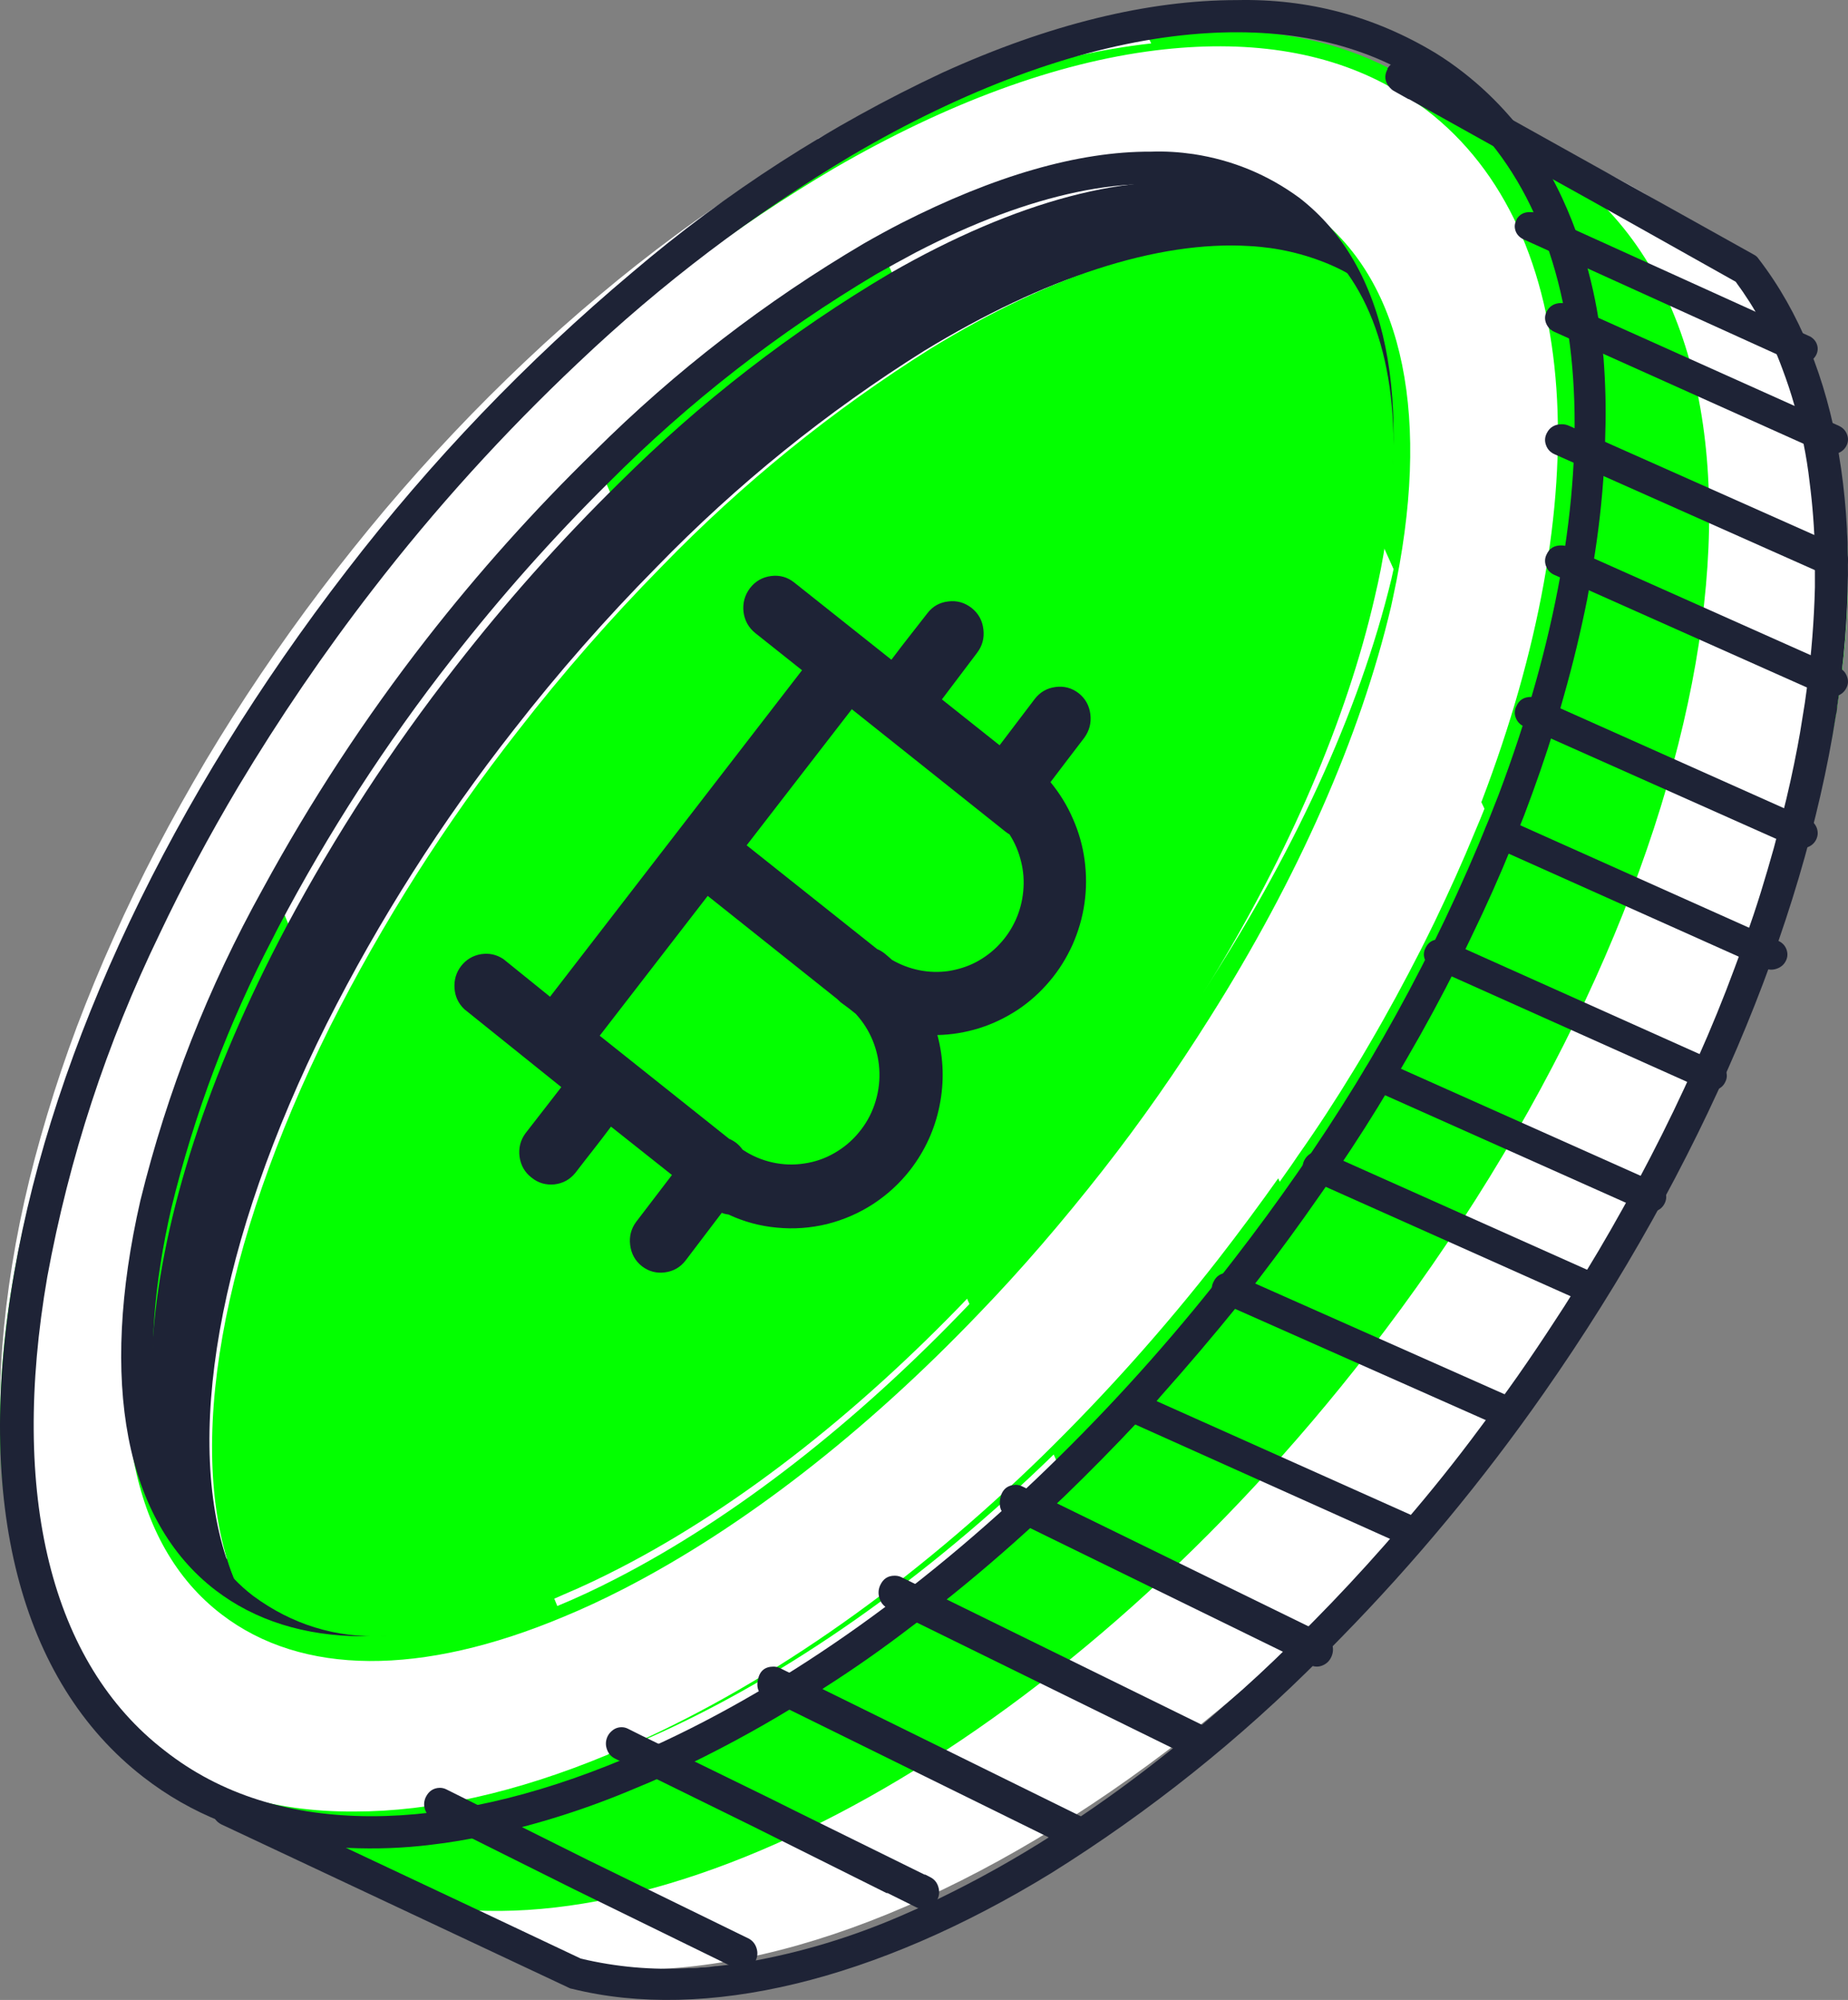 <?xml version="1.0" encoding="UTF-8"?>
<svg width="61px" height="66px" viewBox="0 0 61 66" version="1.1" xmlns="http://www.w3.org/2000/svg" xmlns:xlink="http://www.w3.org/1999/xlink">
    <rect x="0" y="0" width="61" height="66" fill="#808080" stroke="none"/>
    <title>Group 41</title>
    <g id="Page-1" stroke="none" stroke-width="1" fill="none" fill-rule="evenodd">
        <g id="HomeFondamentalementBourse" transform="translate(-580, -633)" fill-rule="nonzero">
            <g id="Group-26" transform="translate(202, 610)">
                <g id="Group-6-Copy-2" transform="translate(357, 0)">
                    <g id="Group-41" transform="translate(21, 23)">
                        <path d="M46.945,3.308 C47.447,3.685 47.918,4.107 48.351,4.57 C48.79,5.034 49.187,5.542 49.548,6.087 C49.908,6.637 50.228,7.223 50.515,7.85 C50.799,8.472 51.04,9.131 51.246,9.83 C51.447,10.525 51.611,11.252 51.734,12.015 C51.853,12.774 51.935,13.564 51.972,14.382 C52.013,15.199 52.008,16.044 51.963,16.912 C51.917,17.779 51.83,18.665 51.702,19.574 C51.575,20.482 51.406,21.409 51.196,22.349 C50.986,23.289 50.735,24.239 50.447,25.206 C50.155,26.169 49.826,27.141 49.461,28.118 C49.091,29.094 48.689,30.076 48.246,31.057 C47.808,32.042 47.333,33.019 46.822,34 C46.311,34.977 45.772,35.949 45.197,36.912 C44.621,37.875 44.019,38.824 43.384,39.764 C42.75,40.705 42.092,41.627 41.407,42.535 C40.718,43.439 40.01,44.33 39.28,45.193 C38.545,46.06 37.796,46.901 37.025,47.714 C36.253,48.531 35.468,49.317 34.664,50.076 C33.861,50.834 33.044,51.561 32.217,52.256 C31.391,52.946 30.555,53.605 29.715,54.227 C28.871,54.85 28.026,55.431 27.172,55.976 C26.323,56.521 25.474,57.021 24.62,57.484 C23.771,57.948 22.927,58.365 22.082,58.738 C21.242,59.11 20.406,59.442 19.585,59.724 C18.758,60.01 17.946,60.246 17.147,60.432 C16.343,60.623 15.558,60.764 14.791,60.859 C14.024,60.955 13.275,61 12.545,61 C11.819,60.995 11.111,60.945 10.431,60.85 C9.746,60.75 9.093,60.605 8.463,60.409 C7.833,60.219 7.235,59.978 6.664,59.692 C6.098,59.406 5.56,59.069 5.057,58.692 C4.551,58.315 4.08,57.893 3.647,57.43 C3.213,56.966 2.816,56.458 2.451,55.913 C2.09,55.363 1.77,54.777 1.487,54.155 C1.2,53.528 0.958,52.869 0.752,52.17 C0.551,51.475 0.387,50.748 0.268,49.985 C0.145,49.226 0.063,48.436 0.026,47.618 C-0.01,46.801 -0.01,45.956 0.035,45.088 C0.081,44.221 0.168,43.335 0.296,42.426 C0.424,41.518 0.592,40.591 0.802,39.651 C1.012,38.711 1.264,37.761 1.556,36.794 C1.843,35.831 2.172,34.859 2.537,33.882 C2.907,32.906 3.309,31.924 3.752,30.943 C4.19,29.958 4.665,28.981 5.176,28 C5.687,27.023 6.231,26.056 6.801,25.088 C7.377,24.125 7.979,23.176 8.614,22.236 C9.249,21.295 9.906,20.373 10.595,19.465 C11.28,18.561 11.988,17.675 12.718,16.807 C13.453,15.94 14.202,15.099 14.974,14.286 C15.745,13.469 16.535,12.683 17.338,11.924 C18.137,11.166 18.955,10.439 19.781,9.749 C20.607,9.054 21.443,8.395 22.287,7.773 C23.127,7.15 23.977,6.569 24.826,6.024 C25.675,5.479 26.529,4.979 27.378,4.516 C28.227,4.052 29.072,3.635 29.916,3.262 C30.756,2.89 31.592,2.558 32.414,2.276 C33.24,1.995 34.053,1.754 34.856,1.568 C35.655,1.377 36.44,1.236 37.207,1.141 C37.974,1.045 38.723,1 39.453,1 C40.184,1.005 40.887,1.055 41.567,1.15 C42.252,1.25 42.905,1.395 43.535,1.591 C44.165,1.781 44.763,2.022 45.334,2.308 C45.9,2.599 46.439,2.931 46.945,3.308 Z" id="Path" fill="#FFFFFF"></path>
                        <path d="M43.4,7.095 C42.346,6.325 41.174,5.843 39.879,5.645 C39.406,5.577 38.933,5.546 38.456,5.564 C36.034,5.55 33.226,6.374 30.145,7.936 C29.731,8.148 29.318,8.373 28.9,8.612 C25.619,10.538 22.629,12.834 19.934,15.504 C17.925,17.453 16.058,19.533 14.336,21.734 C12.295,24.345 10.482,27.104 8.896,30.008 C7.074,33.276 5.711,36.724 4.815,40.353 C3.434,46.38 4.302,50.977 7.315,53.277 C9.964,55.298 13.904,55.312 18.598,53.353 L18.198,52.386 C16.308,53.241 14.326,53.705 12.25,53.768 C10.664,53.826 9.232,53.385 7.96,52.453 C7.728,52.278 7.51,52.084 7.31,51.872 C5.692,47.654 6.906,40.996 10.482,33.843 C12.222,30.413 14.286,27.185 16.671,24.16 C18.139,22.279 19.716,20.487 21.397,18.79 C24.06,16.062 27.009,13.685 30.254,11.659 C34.189,9.264 37.938,8.035 40.996,8.211 C41.914,8.256 42.8,8.459 43.646,8.814 C45.304,10.768 45.845,13.928 45.209,17.939 C45.118,18.538 45,19.154 44.845,19.794 C43.923,23.782 42.042,28.135 39.406,32.416 C38.22,34.352 36.925,36.211 35.525,38.003 C34.344,39.511 33.117,40.938 31.863,42.279 L32.326,43.319 C33.726,41.87 35.084,40.29 36.384,38.633 C37.684,36.976 38.856,35.288 39.929,33.582 C42.832,29 44.904,24.318 45.918,20.014 C45.94,19.906 45.963,19.798 45.986,19.695 C47.245,13.829 46.336,9.354 43.4,7.095 Z M60.755,15.828 C60.718,15.567 60.673,15.306 60.618,15.049 C60.418,14.036 60.109,13.05 59.696,12.1 C59.578,11.826 59.446,11.56 59.305,11.299 L59.164,11.047 C59.073,10.876 58.973,10.714 58.873,10.552 C58.769,10.39 58.71,10.3 58.623,10.187 C58.537,10.075 58.464,9.962 58.383,9.859 C58.373,9.841 58.36,9.827 58.346,9.814 L58.164,9.579 C58.074,9.467 57.983,9.359 57.887,9.251 C57.537,8.859 57.16,8.495 56.756,8.161 C56.656,8.076 56.56,7.995 56.46,7.918 C56.36,7.842 56.179,7.72 56.038,7.63 C55.502,7.266 54.956,6.923 54.397,6.595 L53.834,6.275 L53.52,6.104 C53.393,6.037 53.266,5.969 53.134,5.902 L52.648,5.659 C52.375,5.528 52.107,5.397 51.83,5.276 L51.339,5.06 C51.175,4.988 51.012,4.92 50.844,4.857 C50.321,4.637 49.785,4.443 49.249,4.259 C48.899,4.146 48.553,4.038 48.199,3.934 C47.94,3.682 47.667,3.439 47.381,3.219 C46.899,2.845 46.386,2.521 45.841,2.246 C39.042,-1.229 28.095,2.755 18.284,11.817 L17.33,12.717 C17.026,13.014 16.721,13.311 16.417,13.617 C16.112,13.924 15.817,14.23 15.522,14.54 C15.222,14.846 14.931,15.161 14.64,15.481 C14.345,15.801 14.131,16.035 13.886,16.314 L13.677,16.552 C13.454,16.805 13.227,17.061 13.009,17.322 C12.422,18.007 11.854,18.709 11.3,19.42 C11.068,19.713 10.841,20.01 10.618,20.302 C10.396,20.595 10.178,20.897 9.959,21.194 C9.746,21.491 9.532,21.792 9.319,22.094 C9.11,22.396 8.905,22.688 8.701,22.99 C8.573,23.179 8.451,23.35 8.337,23.557 C8.224,23.76 8.146,23.836 8.055,23.985 C7.715,24.507 7.383,25.029 7.06,25.565 C-1.137,38.998 -2.478,52.723 4.525,58.098 C5.206,58.611 5.938,59.039 6.724,59.386 C7.601,59.759 8.51,60.016 9.455,60.151 C9.66,60.385 9.891,60.592 10.146,60.772 C11.182,61.546 12.572,62.006 13.586,62.784 C13.631,62.82 13.681,62.861 13.736,62.892 C16.112,64.648 19.166,65.269 22.588,64.896 L22.951,64.851 L22.979,64.851 C23.46,64.788 23.951,64.711 24.442,64.603 C26.146,64.247 27.8,63.73 29.4,63.05 C29.827,62.87 30.258,62.685 30.686,62.478 C32.003,61.866 33.28,61.177 34.521,60.417 C34.884,60.2 35.23,59.98 35.584,59.75 C36.552,59.125 37.52,58.445 38.483,57.711 C38.797,57.477 39.115,57.229 39.433,56.986 C39.747,56.743 40.069,56.482 40.387,56.216 L40.465,56.149 C41.196,55.532 41.928,54.889 42.66,54.213 C42.937,53.961 43.214,53.696 43.496,53.43 C44.295,52.66 45.095,51.854 45.877,51.017 C46.127,50.747 46.377,50.477 46.608,50.202 C47.476,49.234 48.331,48.235 49.171,47.2 L49.653,46.592 L49.844,46.344 C50.53,45.458 51.189,44.562 51.812,43.666 C52.012,43.378 52.207,43.09 52.398,42.806 C53.02,41.888 53.602,40.969 54.156,40.047 C54.338,39.745 54.52,39.443 54.684,39.142 C55.274,38.124 55.824,37.107 56.333,36.09 C56.474,35.806 56.615,35.518 56.751,35.234 C57.246,34.19 57.705,33.164 58.11,32.137 C58.228,31.845 58.342,31.556 58.451,31.264 C58.86,30.179 59.219,29.135 59.528,28.09 C59.6,27.847 59.669,27.604 59.732,27.365 C60.068,26.213 60.341,25.043 60.555,23.863 C60.605,23.589 60.65,23.314 60.686,23.048 C60.882,21.77 60.986,20.487 61,19.195 C61,19.037 61,18.88 61,18.727 C60.986,17.754 60.909,16.791 60.755,15.828 Z M4.847,57.657 C1.094,54.794 -0.274,49.297 0.971,42.189 C1.698,38.286 2.943,34.55 4.693,30.985 C5.465,29.373 6.333,27.766 7.297,26.164 C8.646,23.935 10.123,21.788 11.727,19.735 C13.79,17.088 16.053,14.621 18.512,12.325 C21.265,9.737 24.278,7.477 27.546,5.55 C31.24,3.408 34.866,2.066 38.156,1.661 C41.087,1.301 43.737,1.661 45.909,2.881 C45.95,2.926 46,2.967 46.054,2.998 L46.54,3.268 L46.559,3.268 C46.736,3.385 46.922,3.507 47.081,3.628 C52.311,7.644 52.689,16.534 48.912,26.434 C47.199,30.823 44.977,34.946 42.251,38.804 C41.596,39.731 40.915,40.65 40.206,41.564 C38.424,43.846 36.502,45.998 34.435,48.023 C30.158,52.197 25.532,55.474 20.956,57.526 L20.443,57.747 C20.298,57.752 20.179,57.801 20.075,57.9 C17.048,59.161 14.222,59.782 11.704,59.782 C8.996,59.8 6.697,59.098 4.847,57.657 Z M18.598,53.358 C19.243,53.092 19.902,52.786 20.575,52.44 C24.51,50.418 28.568,47.263 32.326,43.333 C33.726,41.883 35.084,40.299 36.384,38.642 C37.684,36.985 38.856,35.297 39.929,33.591 C42.832,29 44.904,24.318 45.918,20.014 C45.94,19.906 45.963,19.798 45.986,19.695 C47.263,13.829 46.354,9.354 43.423,7.095 C42.373,6.325 41.196,5.843 39.906,5.645 C39.433,5.577 38.956,5.546 38.479,5.564 C36.034,5.55 33.226,6.374 30.145,7.936 C29.731,8.148 29.318,8.373 28.9,8.612 C25.619,10.538 22.629,12.834 19.934,15.504 C17.925,17.453 16.058,19.533 14.336,21.734 C12.295,24.345 10.482,27.104 8.896,30.008 C7.074,33.276 5.711,36.724 4.815,40.353 C3.434,46.38 4.302,50.977 7.315,53.277 C9.964,55.307 13.913,55.321 18.598,53.358 Z M7.324,51.881 C5.706,47.659 6.915,41.005 10.491,33.852 C12.227,30.418 14.29,27.19 16.671,24.16 C18.139,22.279 19.716,20.487 21.397,18.79 C24.06,16.062 27.009,13.685 30.254,11.659 C34.189,9.264 37.938,8.035 40.996,8.211 C41.914,8.256 42.8,8.459 43.646,8.814 C45.304,10.768 45.845,13.928 45.209,17.939 C45.118,18.538 45,19.154 44.845,19.794 C43.923,23.782 42.042,28.135 39.406,32.416 C38.22,34.352 36.925,36.211 35.525,38.003 C34.344,39.511 33.117,40.938 31.863,42.279 C28.1,46.268 24.028,49.464 20.075,51.503 C19.439,51.832 18.812,52.124 18.198,52.386 C16.308,53.241 14.326,53.7 12.25,53.768 C10.664,53.826 9.232,53.385 7.96,52.453 C7.733,52.278 7.519,52.088 7.324,51.881 Z M16.671,24.16 C18.139,22.279 19.716,20.487 21.397,18.79 C24.06,16.062 27.009,13.685 30.254,11.659 L29.341,9.611 L29.118,9.102 L28.9,8.612 C25.619,10.538 22.629,12.834 19.934,15.504 C17.925,17.453 16.058,19.533 14.336,21.734 C12.295,24.345 10.482,27.104 8.896,30.008 C7.074,33.276 5.711,36.724 4.815,40.353 C3.434,46.38 4.302,50.977 7.315,53.277 C9.964,55.298 13.904,55.312 18.598,53.353 L18.198,52.386 C16.308,53.241 14.326,53.705 12.25,53.768 C10.664,53.826 9.232,53.385 7.96,52.453 C7.728,52.278 7.51,52.084 7.31,51.872 C5.692,47.654 6.906,40.996 10.482,33.843 C12.222,30.413 14.286,27.185 16.671,24.16 Z" id="Shape" fill="#03FF00"></path>
                        <path d="M45.171,44.617 C35.395,57.22 22.647,64.373 14,62.863 C22.078,68.926 38.036,61.651 49.745,46.551 C61.513,31.383 64.547,14.047 56.491,7.822 C54.161,6.146 51.624,4.87 48.883,4 C49.948,4.541 50.955,5.172 51.913,5.88 C59.959,12.095 56.934,29.445 45.171,44.617 Z" id="Path" fill="#FFFFFF"></path>
                        <path d="M18,12.492 C15.641,14.733 13.47,17.141 11.491,19.725 C9.952,21.729 8.535,23.825 7.24,26 L7,25.416 C7.314,24.893 7.628,24.383 7.955,23.873 C8.042,23.728 8.134,23.592 8.225,23.456 C8.317,23.315 8.465,23.1 8.578,22.902 C8.774,22.608 8.971,22.318 9.171,22.028 C9.372,21.738 9.577,21.443 9.786,21.153 C9.991,20.863 10.205,20.573 10.418,20.283 C10.632,19.993 10.85,19.707 11.072,19.417 C11.604,18.71 12.149,18.042 12.711,17.374 C12.921,17.119 13.134,16.869 13.348,16.618 L13.549,16.39 C13.788,16.117 14.033,15.845 14.272,15.577 C14.516,15.309 14.835,14.957 15.118,14.654 C15.402,14.355 15.689,14.056 15.977,13.758 C16.269,13.459 16.561,13.164 16.858,12.874 L17.769,12 L18,12.492 Z" id="Path" fill="#FFFFFF"></path>
                        <path d="M21,18.224 C19.386,19.889 17.872,21.646 16.463,23.492 C14.178,26.464 12.197,29.631 10.531,33 L9.515,30.487 L9.253,29.856 L9,29.229 C10.522,26.38 12.263,23.673 14.221,21.112 C15.875,18.952 17.667,16.912 19.595,15 L19.818,15.508 L20.045,16.029 L21,18.224 Z" id="Path" fill="#FFFFFF"></path>
                        <path d="M20.355,52.087 C19.689,52.432 19.036,52.736 18.396,53 L18,52.042 C18.608,51.787 19.229,51.492 19.86,51.165 C23.777,49.142 27.812,45.961 31.541,42 L32,43.034 C28.276,46.941 24.255,50.078 20.355,52.087 Z" id="Path" fill="#FFFFFF"></path>
                        <path d="M35,48.49 C34.803,48.675 34.611,48.865 34.409,49.045 C34.212,49.226 33.953,49.478 33.72,49.681 C32.619,50.691 31.5,51.63 30.372,52.499 C30.09,52.724 29.799,52.94 29.513,53.148 C28.537,53.876 27.561,54.542 26.586,55.155 C26.263,55.358 25.941,55.556 25.628,55.742 C24.348,56.505 23.023,57.193 21.662,57.797 L21.192,58 L21,57.532 L21.51,57.312 C26.017,55.3 30.574,52.089 34.781,48 L35,48.49 Z" id="Path" fill="#FFFFFF"></path>
                        <path d="M38,1.433 C34.649,1.805 30.979,3.035 27.208,5 L27,4.575 C30.748,2.626 34.441,1.4 37.792,1 L38,1.433 Z" id="Path" fill="#FFFFFF"></path>
                        <path d="M41,7.615 C37.973,7.429 34.247,8.649 30.335,11 L29.438,8.989 L29.217,8.49 L29,8.008 C29.415,7.774 29.826,7.553 30.236,7.345 C33.295,5.812 36.083,5.003 38.487,5.003 C38.961,4.99 39.43,5.017 39.899,5.087 L40.152,5.666 L40.418,6.276 L41,7.615 Z" id="Path" fill="#FFFFFF"></path>
                        <path d="M46,18.782 C45.976,18.888 45.951,19.003 45.927,19.113 C44.864,23.515 42.65,28.299 39.549,33 L39,31.803 C41.816,27.42 43.82,22.976 44.806,18.897 C44.966,18.243 45.092,17.612 45.199,17 L46,18.782 Z" id="Path" fill="#FFFFFF"></path>
                        <path d="M49,26.688 C48.904,26.928 48.804,27.173 48.699,27.417 C48.283,28.432 47.831,29.432 47.356,30.419 C47.205,30.727 47.055,31.035 46.9,31.339 C46.365,32.389 45.804,33.426 45.21,34.44 C45.037,34.739 44.863,35.033 44.68,35.328 C44.1,36.283 43.489,37.22 42.84,38.14 C42.699,38.352 42.548,38.57 42.397,38.778 L42.242,39 L42,38.443 C44.74,34.567 46.973,30.419 48.694,26 L48.877,26.43 L49,26.688 Z" id="Path" fill="#FFFFFF"></path>
                        <path d="M52.93,11.811 C52.884,11.375 52.834,10.956 52.766,10.542 C52.63,9.683 52.425,8.846 52.153,8.022 C51.989,7.513 51.789,7.022 51.566,6.535 C51.271,5.903 50.93,5.302 50.53,4.729 C50.353,4.474 50.162,4.229 49.967,3.997 C49.926,3.942 49.876,3.892 49.831,3.838 C49.367,3.305 48.858,2.823 48.304,2.391 C48.013,2.164 47.709,1.95 47.391,1.754 C45.373,0.535 43.183,-0.047 40.829,0.003 C37.903,0.003 34.627,0.799 31.114,2.396 C27.406,4.133 23.989,6.33 20.868,8.991 C17.373,11.93 14.233,15.205 11.448,18.826 C5.673,26.313 1.769,34.523 0.47,41.992 C-0.862,49.57 0.661,55.493 4.737,58.649 C5.523,59.259 6.377,59.746 7.299,60.114 C8.394,60.546 9.526,60.819 10.698,60.924 C10.957,60.956 11.221,60.974 11.484,60.983 C12.407,61.024 13.32,60.992 14.233,60.878 C14.833,60.81 15.442,60.705 16.065,60.574 C17.75,60.21 19.386,59.691 20.977,59.013 C21.281,58.891 21.599,58.754 21.908,58.609 L22.276,58.445 C23.603,57.822 24.893,57.13 26.148,56.366 C26.511,56.148 26.879,55.925 27.215,55.693 C28.192,55.07 29.147,54.401 30.087,53.678 C30.41,53.441 30.728,53.191 31.046,52.945 C32.146,52.077 33.227,51.149 34.29,50.166 C34.572,49.911 34.854,49.648 35.136,49.379 C35.962,48.579 36.78,47.751 37.589,46.886 C37.839,46.618 38.089,46.345 38.321,46.068 C39.193,45.09 40.048,44.084 40.884,43.052 C41.111,42.77 41.338,42.483 41.556,42.197 C42.242,41.301 42.906,40.395 43.537,39.486 C43.746,39.19 43.951,38.894 44.146,38.599 C44.76,37.694 45.341,36.784 45.886,35.865 C46.077,35.556 46.255,35.246 46.436,34.937 C47.032,33.914 47.59,32.881 48.108,31.848 C48.272,31.53 48.427,31.216 48.576,30.898 C49.063,29.897 49.508,28.896 49.912,27.9 C50.049,27.573 50.176,27.236 50.308,26.913 C50.68,25.935 51.021,24.957 51.321,23.979 C51.435,23.638 51.53,23.292 51.625,22.951 C51.93,21.878 52.184,20.813 52.393,19.767 C52.434,19.521 52.484,19.276 52.525,19.03 C52.543,18.912 52.562,18.794 52.58,18.666 C52.761,17.597 52.884,16.519 52.948,15.437 C52.97,15.041 52.984,14.659 52.989,14.281 C53.016,13.458 52.993,12.635 52.93,11.811 Z M49.463,26.24 C47.749,30.675 45.532,34.842 42.806,38.735 C42.151,39.677 41.47,40.605 40.756,41.528 C38.98,43.834 37.058,46.009 34.986,48.051 C30.714,52.268 26.089,55.579 21.513,57.653 L20.999,57.881 C20.872,57.935 20.754,57.985 20.631,58.035 C17.605,59.304 14.774,59.937 12.261,59.937 C9.589,59.937 7.286,59.227 5.436,57.772 C1.683,54.883 0.315,49.329 1.56,42.142 C2.283,38.203 3.519,34.432 5.264,30.83 C6.036,29.201 6.904,27.577 7.867,25.958 C9.217,23.706 10.694,21.537 12.298,19.462 C14.361,16.788 16.623,14.295 19.082,11.975 C21.835,9.36 24.848,7.076 28.115,5.129 C31.809,2.964 35.435,1.609 38.725,1.199 C41.656,0.835 44.305,1.199 46.477,2.432 C46.691,2.55 46.904,2.678 47.109,2.823 L47.127,2.823 C47.304,2.941 47.49,3.064 47.65,3.187 C52.861,7.249 53.239,16.237 49.463,26.24 Z" id="Shape" fill="#1E2336"></path>
                        <path d="M42.889,6.528 C41.844,5.762 40.682,5.283 39.398,5.086 C38.929,5.018 38.461,4.987 37.988,5.005 C35.586,4.992 32.802,5.811 29.747,7.365 C29.337,7.576 28.927,7.8 28.513,8.037 C25.26,9.954 22.295,12.238 19.623,14.894 C17.632,16.834 15.78,18.903 14.073,21.093 C12.05,23.691 10.252,26.437 8.68,29.325 C6.873,32.577 5.521,36.008 4.634,39.618 C3.264,45.615 4.125,50.188 7.112,52.477 C9.739,54.488 13.645,54.501 18.299,52.553 C18.939,52.289 19.592,51.98 20.259,51.639 C24.16,49.624 28.184,46.484 31.91,42.574 C33.297,41.132 34.644,39.56 35.933,37.912 C37.222,36.263 38.384,34.579 39.447,32.886 C42.326,28.322 44.381,23.664 45.385,19.382 C45.408,19.275 45.43,19.167 45.453,19.064 C46.701,13.228 45.8,8.776 42.889,6.528 Z M44.34,19.176 C43.426,23.145 41.56,27.471 38.947,31.731 C37.771,33.657 36.487,35.511 35.1,37.289 C33.928,38.789 32.712,40.214 31.468,41.548 C27.738,45.512 23.701,48.697 19.781,50.721 C19.15,51.048 18.529,51.344 17.92,51.599 C16.042,52.45 14.068,52.907 12.005,52.965 C10.432,53.023 9.013,52.584 7.752,51.657 C7.522,51.483 7.306,51.29 7.107,51.08 C5.003,48.889 4.49,44.948 5.657,39.864 C6.418,36.743 7.54,33.76 9.031,30.911 C9.085,30.804 9.135,30.7 9.193,30.593 C10.833,27.48 12.735,24.538 14.906,21.761 C16.506,19.709 18.227,17.77 20.078,15.938 C22.741,13.264 25.701,10.962 28.95,9.032 C29.378,8.79 29.806,8.557 30.234,8.328 C34.032,6.358 37.375,5.672 39.916,6.295 C40.767,6.492 41.542,6.85 42.236,7.379 C42.565,7.634 42.867,7.921 43.133,8.239 C44.777,10.183 45.313,13.327 44.683,17.318 C44.592,17.922 44.475,18.54 44.327,19.176 L44.34,19.176 Z" id="Shape" fill="#1E2336"></path>
                        <path d="M45.74,17.844 C45.649,18.448 45.53,19.075 45.375,19.72 C44.449,23.746 42.561,28.134 39.916,32.455 C38.726,34.409 37.427,36.29 36.022,38.093 C34.836,39.615 33.605,41.06 32.346,42.414 C28.57,46.435 24.484,49.665 20.517,51.719 C19.879,52.05 19.249,52.35 18.634,52.609 C16.737,53.472 14.748,53.931 12.664,53.995 C11.073,54.054 9.636,53.609 8.359,52.668 C8.127,52.491 7.908,52.296 7.707,52.082 C6.084,47.825 7.301,41.105 10.89,33.886 C12.637,30.424 14.707,27.167 17.101,24.114 C18.574,22.214 20.157,20.406 21.844,18.693 C24.516,15.94 27.476,13.541 30.732,11.497 C34.681,9.08 38.444,7.839 41.513,8.017 C42.434,8.062 43.323,8.267 44.171,8.625 C45.836,10.606 46.378,13.796 45.74,17.844 Z" id="Path" fill="#03FF00"></path>
                        <path d="M45,9.341 C44.655,9.103 44.292,8.9 43.901,8.733 C43.053,8.373 42.167,8.17 41.246,8.12 C38.2,7.931 34.45,9.175 30.515,11.572 C27.278,13.6 24.332,15.979 21.677,18.71 C19.997,20.409 18.422,22.203 16.956,24.087 C14.577,27.119 12.516,30.351 10.782,33.789 C7.209,40.932 6.002,47.61 7.618,51.837 C7.768,52.238 7.954,52.626 8.176,53 C8.09,52.946 8.004,52.887 7.927,52.824 C3.396,49.372 4.295,40.296 9.452,30.58 C11.068,27.557 12.929,24.695 15.044,21.991 C16.706,19.855 18.503,17.836 20.437,15.939 C23.129,13.258 26.112,10.95 29.389,9.013 C33.506,6.647 37.378,5.588 40.392,6.146 C41.473,6.34 42.449,6.764 43.32,7.426 C44.006,7.953 44.564,8.593 45,9.341 Z" id="Path" fill="#1E2336"></path>
                        <path d="M60.641,23.342 C60.641,23.432 60.619,23.513 60.601,23.603 C59.516,30.54 56.204,38.481 50.958,45.976 C48.947,48.852 46.715,51.547 44.258,54.053 C44.056,54.261 43.853,54.468 43.646,54.666 C40.937,57.397 37.954,59.782 34.692,61.819 C28.896,65.371 23.267,66.723 18.88,65.632 C18.84,65.627 18.808,65.618 18.772,65.596 L7.303,60.205 C7.226,60.165 7.159,60.111 7.109,60.043 C6.983,59.872 6.965,59.692 7.06,59.502 L7.087,59.457 C7.159,59.34 7.258,59.263 7.384,59.227 C7.514,59.187 7.64,59.196 7.762,59.254 L11.258,60.904 L16.046,63.158 L19.173,64.636 C20.347,64.915 21.535,65.019 22.741,64.951 C22.871,64.951 23.006,64.951 23.137,64.929 L23.164,64.929 C23.317,64.929 23.47,64.906 23.627,64.884 L23.663,64.884 C24.001,64.852 24.338,64.803 24.689,64.744 C26.431,64.438 28.113,63.928 29.738,63.225 C30.152,63.045 30.575,62.86 30.998,62.653 C32.285,62.031 33.531,61.332 34.737,60.561 C35.097,60.341 35.425,60.111 35.767,59.881 C36.708,59.245 37.644,58.551 38.571,57.812 C38.831,57.605 39.088,57.397 39.344,57.181 L39.484,57.064 C39.493,57.064 39.502,57.064 39.511,57.064 L39.56,57.019 C39.844,56.785 40.123,56.546 40.402,56.293 L40.478,56.23 C41.203,55.604 41.909,54.946 42.602,54.261 C42.868,53.995 43.138,53.733 43.399,53.463 C44.173,52.679 44.933,51.863 45.684,51.011 C45.923,50.74 46.161,50.461 46.409,50.182 C47.241,49.213 48.056,48.198 48.843,47.135 C49.059,46.846 49.275,46.558 49.487,46.26 C49.703,45.967 49.887,45.706 50.085,45.427 C50.521,44.805 50.944,44.174 51.354,43.543 C51.552,43.245 51.741,42.948 51.925,42.65 C52.506,41.735 53.05,40.811 53.568,39.878 C53.743,39.563 53.914,39.256 54.081,38.945 C54.621,37.936 55.129,36.922 55.601,35.903 C55.75,35.583 55.894,35.263 56.033,34.943 C56.483,33.938 56.893,32.933 57.262,31.932 C57.388,31.599 57.509,31.265 57.622,30.932 C57.986,29.94 58.279,28.953 58.553,27.98 C58.648,27.614 58.738,27.285 58.823,26.938 C59.021,26.172 59.188,25.406 59.332,24.649 C59.39,24.342 59.444,24.036 59.489,23.734 C59.552,23.373 59.606,23.008 59.651,22.648 C59.795,21.561 59.881,20.475 59.908,19.38 C59.908,18.983 59.908,18.596 59.908,18.213 C59.89,17.442 59.831,16.671 59.732,15.905 C59.683,15.472 59.615,15.044 59.53,14.629 C59.368,13.787 59.134,12.966 58.832,12.169 C58.639,11.641 58.409,11.132 58.144,10.641 C57.896,10.172 57.608,9.726 57.293,9.298 L52.506,6.611 L49.896,5.16 L46.508,3.272 L46.49,3.272 L46.008,3.001 C45.954,2.97 45.909,2.929 45.869,2.884 C45.707,2.699 45.684,2.496 45.801,2.28 L45.801,2.257 C45.914,2.086 46.071,2 46.274,2 C46.368,1.996 46.454,2.019 46.535,2.068 L46.746,2.185 L57.896,8.405 C57.964,8.441 58.013,8.486 58.054,8.549 C60.749,12.051 61.55,17.316 60.641,23.342 Z" id="Path" fill="#1E2336"></path>
                        <path d="M14.516,59 C14.595,59 14.67,59.018 14.741,59.055 L19.4,61.379 L24.726,63.981 C24.845,64.05 24.928,64.151 24.972,64.29 C25.017,64.429 25.008,64.563 24.946,64.697 C24.889,64.826 24.792,64.918 24.659,64.965 C24.532,65.015 24.404,65.011 24.276,64.955 L18.951,62.35 L14.291,60.026 C14.163,59.961 14.08,59.859 14.031,59.721 C13.983,59.582 13.991,59.444 14.053,59.31 C14.15,59.111 14.304,59.005 14.516,59 Z" id="Path" fill="#1E2336"></path>
                        <path d="M30.935,62.701 C30.873,62.831 30.776,62.92 30.643,62.966 C30.515,63.018 30.386,63.008 30.263,62.952 L29.467,62.557 L29.299,62.473 L29.263,62.473 L25.036,60.365 L24.935,60.314 L20.54,58.154 L20.297,58.033 C20.168,57.968 20.08,57.866 20.031,57.721 C19.983,57.582 19.991,57.442 20.053,57.307 C20.08,57.251 20.115,57.2 20.159,57.158 C20.257,57.056 20.376,57 20.518,57 C20.588,57 20.655,57.014 20.721,57.047 L21.168,57.27 L21.778,57.568 L25.395,59.336 L26.283,59.778 L30.515,61.863 L30.541,61.863 L30.705,61.947 C30.842,62.017 30.93,62.124 30.974,62.273 C31.019,62.422 31.005,62.566 30.935,62.701 Z" id="Path" fill="#1E2336"></path>
                        <path d="M25.531,55 C25.611,55 25.688,55.019 25.76,55.056 L35.703,59.953 C35.834,60.019 35.919,60.122 35.968,60.268 C36.018,60.409 36.009,60.55 35.946,60.687 C35.883,60.823 35.784,60.917 35.645,60.969 C35.51,61.016 35.376,61.011 35.246,60.945 L25.302,56.049 C25.05,55.922 24.956,55.715 25.019,55.428 C25.077,55.141 25.252,55 25.531,55 Z" id="Path" fill="#1E2336"></path>
                        <path d="M29.531,52 C29.612,52 29.684,52.014 29.761,52.053 L39.653,56.91 C39.793,56.963 39.897,57.068 39.956,57.211 C40.015,57.36 40.015,57.508 39.956,57.656 C39.897,57.805 39.793,57.905 39.653,57.963 C39.508,58.02 39.368,58.011 39.233,57.939 L39.21,57.939 L29.318,53.082 C29.178,53.015 29.083,52.904 29.033,52.756 C28.984,52.603 28.988,52.455 29.056,52.311 C29.155,52.1 29.309,52 29.531,52 Z" id="Path" fill="#1E2336"></path>
                        <path d="M33.521,49 C33.603,49 33.681,49.019 33.754,49.058 L43.701,53.92 C43.829,53.987 43.92,54.094 43.965,54.239 C44.016,54.384 44.011,54.524 43.952,54.664 C43.892,54.804 43.797,54.901 43.66,54.959 C43.527,55.017 43.395,55.012 43.258,54.954 L33.316,50.092 C33.06,49.967 32.96,49.754 33.014,49.459 C33.069,49.169 33.238,49.014 33.521,49 Z" id="Path" fill="#1E2336"></path>
                        <path d="M37.523,46.001 C37.603,46.001 37.679,46.018 37.751,46.047 L46.705,50.053 C46.835,50.113 46.924,50.206 46.968,50.338 C47.018,50.465 47.009,50.592 46.946,50.715 C46.884,50.838 46.785,50.923 46.652,50.97 C46.513,51.017 46.379,51.008 46.25,50.949 L37.295,46.93 C37.166,46.871 37.077,46.777 37.032,46.646 C36.983,46.518 36.992,46.391 37.05,46.268 C37.148,46.081 37.304,45.992 37.523,46.001 Z" id="Path" fill="#1E2336"></path>
                        <path d="M40.546,42.017 C40.623,42.017 40.701,42.035 40.774,42.065 L49.716,46.035 C49.844,46.1 49.926,46.195 49.971,46.325 C50.017,46.451 50.008,46.577 49.948,46.698 C49.894,46.819 49.798,46.906 49.666,46.958 C49.538,47.01 49.406,47.014 49.274,46.967 L40.323,42.997 C40.181,42.936 40.086,42.836 40.036,42.702 C39.981,42.563 39.99,42.429 40.058,42.299 C40.149,42.104 40.309,42.009 40.532,42 L40.546,42.017 Z" id="Path" fill="#1E2336"></path>
                        <path d="M43.537,38 C43.62,38 43.697,38.017 43.77,38.052 L52.711,42.047 C52.839,42.108 52.926,42.203 52.971,42.333 C53.017,42.464 53.008,42.589 52.944,42.715 C52.885,42.837 52.784,42.923 52.647,42.967 C52.515,43.014 52.382,43.01 52.25,42.958 L43.304,38.963 C43.172,38.902 43.081,38.807 43.03,38.677 C42.985,38.542 42.989,38.416 43.053,38.291 C43.154,38.1 43.314,38.004 43.537,38 Z" id="Path" fill="#1E2336"></path>
                        <path d="M45.525,35 C45.606,35 45.677,35.017 45.753,35.051 L54.691,39.042 C54.825,39.098 54.914,39.192 54.963,39.324 C55.016,39.452 55.012,39.58 54.95,39.708 C54.892,39.831 54.793,39.921 54.66,39.968 C54.521,40.015 54.388,40.01 54.258,39.955 L45.316,35.964 C45.177,35.908 45.084,35.81 45.035,35.674 C44.981,35.537 44.99,35.405 45.057,35.277 C45.155,35.094 45.311,35.004 45.525,35 Z" id="Path" fill="#1E2336"></path>
                        <path d="M47.536,31.001 C47.618,31.001 47.695,31.018 47.767,31.052 L56.668,35.04 C56.808,35.091 56.908,35.185 56.963,35.322 C57.017,35.454 57.013,35.586 56.945,35.714 C56.881,35.846 56.772,35.931 56.627,35.974 C56.482,36.02 56.341,36.003 56.209,35.935 L47.304,31.947 C47.173,31.887 47.082,31.793 47.032,31.661 C46.982,31.533 46.991,31.405 47.055,31.282 C47.15,31.086 47.309,30.992 47.536,31.001 Z" id="Path" fill="#1E2336"></path>
                        <path d="M49.529,27 C49.611,27 49.689,27.017 49.762,27.047 L58.697,31.047 C58.829,31.107 58.92,31.201 58.97,31.333 C59.015,31.461 59.011,31.59 58.947,31.713 C58.883,31.837 58.783,31.923 58.642,31.97 C58.505,32.017 58.369,32.008 58.237,31.948 L49.302,27.949 C49.17,27.889 49.079,27.795 49.028,27.662 C48.983,27.534 48.992,27.406 49.056,27.282 C49.147,27.09 49.306,26.996 49.529,27 Z" id="Path" fill="#1E2336"></path>
                        <path d="M50.546,23 C50.629,23.004 50.708,23.022 50.782,23.052 L59.692,27.031 C59.826,27.092 59.918,27.192 59.969,27.322 C60.016,27.457 60.011,27.583 59.946,27.713 C59.881,27.839 59.775,27.926 59.636,27.969 C59.493,28.017 59.359,28.008 59.224,27.948 L50.31,23.977 C50.176,23.917 50.084,23.821 50.033,23.686 C49.982,23.556 49.991,23.426 50.056,23.3 C50.148,23.096 50.31,22.996 50.546,23 Z" id="Path" fill="#1E2336"></path>
                        <path d="M51.542,18 C51.625,18 51.704,18.018 51.778,18.057 L60.72,22.046 C60.846,22.111 60.929,22.207 60.971,22.338 C61.017,22.464 61.008,22.59 60.943,22.708 C60.883,22.83 60.785,22.912 60.651,22.965 C60.521,23.013 60.386,23.013 60.256,22.96 L51.305,18.971 C51.17,18.91 51.082,18.814 51.031,18.679 C50.984,18.549 50.989,18.418 51.054,18.292 C51.147,18.092 51.309,17.996 51.542,18 Z" id="Path" fill="#1E2336"></path>
                        <path d="M51.554,14 C51.639,14 51.719,14.018 51.795,14.053 L60.719,18.025 C60.846,18.096 60.931,18.194 60.974,18.323 C61.016,18.452 61.007,18.581 60.946,18.705 C60.884,18.825 60.785,18.914 60.648,18.963 C60.515,19.012 60.378,19.012 60.241,18.963 L51.317,14.992 C51.175,14.93 51.081,14.827 51.033,14.694 C50.981,14.556 50.991,14.423 51.057,14.294 C51.156,14.098 51.322,14 51.554,14 Z" id="Path" fill="#1E2336"></path>
                        <path d="M51.544,10 C51.629,10 51.709,10.017 51.785,10.051 L60.706,14.056 C60.838,14.12 60.923,14.215 60.97,14.343 C61.017,14.471 61.008,14.595 60.946,14.715 C60.88,14.839 60.776,14.921 60.639,14.968 C60.498,15.015 60.361,15.01 60.224,14.955 L51.313,10.954 C51.175,10.89 51.086,10.796 51.034,10.667 C50.982,10.535 50.991,10.406 51.053,10.282 C51.152,10.094 51.317,10 51.544,10 Z" id="Path" fill="#1E2336"></path>
                        <path d="M50.55,7.002 C50.639,7.002 50.724,7.015 50.805,7.048 L59.762,11.111 C59.875,11.182 59.951,11.275 59.984,11.397 C60.017,11.514 59.998,11.632 59.937,11.737 C59.871,11.847 59.772,11.926 59.644,11.968 C59.517,12.011 59.385,12.011 59.258,11.968 L50.305,7.906 C50.173,7.847 50.078,7.755 50.031,7.633 C49.984,7.507 49.989,7.385 50.055,7.267 L50.055,7.246 C50.159,7.065 50.324,6.985 50.55,7.002 Z" id="Path" fill="#1E2336"></path>
                        <path d="M30.049,38.603 C30.534,37.973 30.857,37.267 31.014,36.487 C31.171,35.703 31.149,34.927 30.942,34.157 C31.414,34.148 31.877,34.07 32.33,33.929 C32.779,33.787 33.201,33.582 33.597,33.322 C33.992,33.058 34.342,32.743 34.648,32.378 C34.958,32.014 35.205,31.612 35.402,31.179 C35.595,30.741 35.73,30.285 35.797,29.811 C35.865,29.337 35.865,28.863 35.802,28.389 C35.739,27.914 35.609,27.458 35.416,27.021 C35.227,26.583 34.976,26.177 34.675,25.812 C35.119,25.224 35.344,24.932 35.793,24.344 C35.959,24.112 36.027,23.856 35.991,23.569 C35.955,23.286 35.829,23.054 35.604,22.876 C35.38,22.703 35.124,22.634 34.845,22.671 C34.562,22.707 34.333,22.839 34.158,23.063 L32.995,24.595 L31.091,23.081 L32.245,21.553 C32.424,21.321 32.496,21.061 32.46,20.769 C32.429,20.482 32.299,20.245 32.07,20.062 C31.841,19.885 31.585,19.812 31.302,19.848 C31.014,19.88 30.781,20.012 30.606,20.245 C30.134,20.856 29.882,21.161 29.424,21.772 L26.222,19.228 C25.997,19.046 25.741,18.973 25.454,19.009 C25.167,19.046 24.937,19.178 24.758,19.406 C24.583,19.638 24.511,19.898 24.542,20.19 C24.578,20.477 24.708,20.714 24.937,20.897 L26.474,22.119 L18.156,32.894 L16.615,31.649 C16.386,31.498 16.143,31.448 15.874,31.489 C15.609,31.535 15.393,31.663 15.223,31.877 C15.057,32.091 14.985,32.337 15.003,32.611 C15.021,32.885 15.128,33.113 15.326,33.304 L18.528,35.876 L17.343,37.403 C17.176,37.631 17.114,37.891 17.15,38.174 C17.19,38.457 17.32,38.689 17.545,38.862 C17.765,39.04 18.016,39.113 18.299,39.086 C18.578,39.054 18.807,38.931 18.991,38.707 C19.458,38.096 19.714,37.791 20.168,37.18 L22.18,38.776 L21.003,40.317 C20.832,40.545 20.765,40.805 20.801,41.088 C20.837,41.375 20.963,41.607 21.187,41.785 C21.412,41.959 21.668,42.027 21.946,41.99 C22.229,41.954 22.458,41.822 22.633,41.594 L23.824,40.025 C23.895,40.053 23.967,40.071 24.044,40.08 C24.551,40.317 25.086,40.463 25.643,40.513 C26.204,40.568 26.752,40.527 27.3,40.395 C27.843,40.258 28.351,40.039 28.822,39.733 C29.294,39.423 29.703,39.049 30.049,38.603 Z M33.188,27.445 C33.233,27.481 33.278,27.509 33.323,27.536 C33.502,27.814 33.628,28.115 33.705,28.434 C33.785,28.753 33.808,29.077 33.776,29.41 C33.745,29.738 33.664,30.053 33.529,30.354 C33.395,30.65 33.215,30.924 32.99,31.161 C32.766,31.403 32.51,31.594 32.222,31.749 C31.935,31.9 31.625,31.995 31.306,32.046 C30.983,32.091 30.664,32.082 30.345,32.018 C30.026,31.954 29.725,31.84 29.442,31.676 C29.361,31.603 29.285,31.535 29.2,31.466 C29.123,31.407 29.043,31.357 28.953,31.321 L24.646,27.896 L28.117,23.405 L33.188,27.445 Z M23.361,29.565 L27.632,32.967 L27.754,33.081 L28.032,33.286 L28.248,33.459 C28.49,33.724 28.679,34.02 28.813,34.353 C28.948,34.69 29.02,35.037 29.029,35.397 C29.038,35.757 28.984,36.108 28.867,36.45 C28.751,36.792 28.575,37.102 28.346,37.376 C28.117,37.654 27.848,37.878 27.538,38.055 C27.228,38.233 26.896,38.347 26.545,38.397 C26.191,38.452 25.845,38.438 25.494,38.361 C25.149,38.283 24.825,38.147 24.529,37.951 L24.506,37.932 C24.448,37.85 24.381,37.782 24.309,37.723 C24.232,37.663 24.151,37.618 24.066,37.581 L19.795,34.18 L23.361,29.565 Z" id="Shape" fill="#1E2336"></path>
                    </g>
                </g>
            </g>
        </g>
    </g>
</svg>